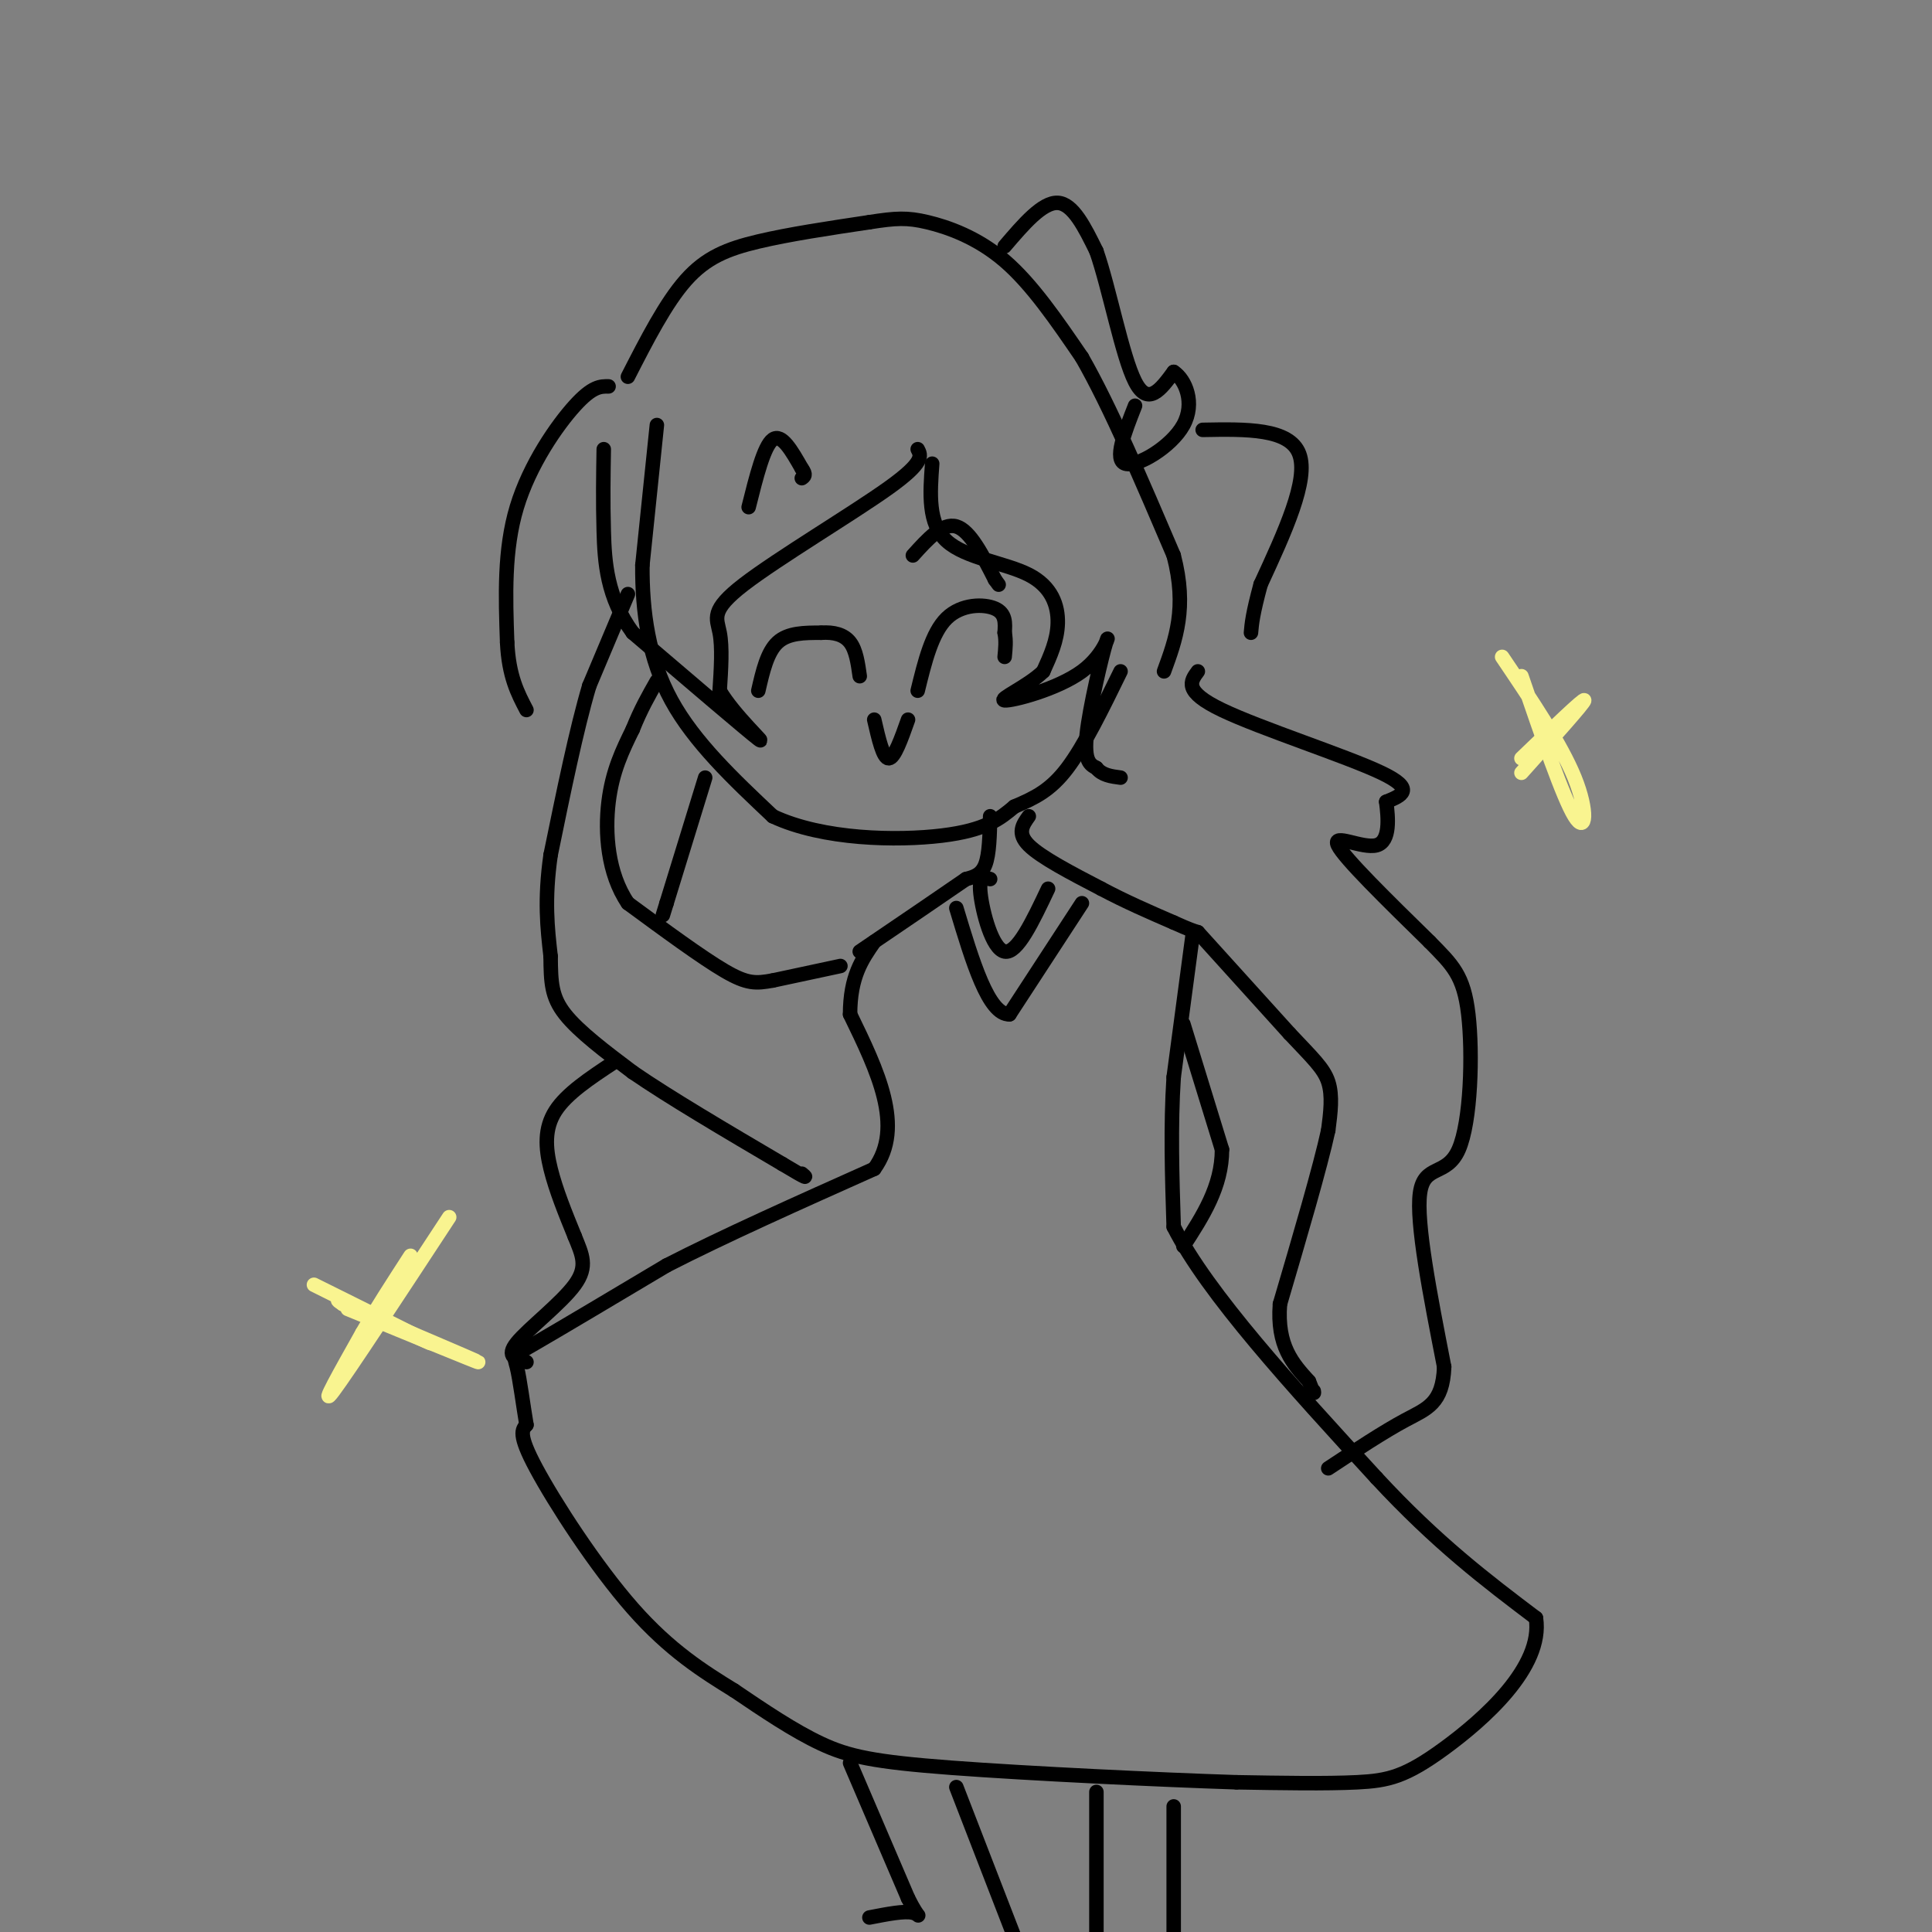 <svg viewBox='0 0 400 400' version='1.1' xmlns='http://www.w3.org/2000/svg' xmlns:xlink='http://www.w3.org/1999/xlink'><rect x="0" y="0" width="400" height="400" fill="#808080" stroke="none"/><g fill='none' stroke='rgb(0,0,0)' stroke-width='3' stroke-linecap='round' stroke-linejoin='round'><path d='M136,88c0.000,0.000 -3.000,29.000 -3,29'/><path d='M133,117c-0.067,9.667 1.267,19.333 6,28c4.733,8.667 12.867,16.333 21,24'/><path d='M160,169c10.378,4.889 25.822,5.111 35,4c9.178,-1.111 12.089,-3.556 15,-6'/><path d='M210,167c4.289,-1.822 7.511,-3.378 11,-8c3.489,-4.622 7.244,-12.311 11,-20'/><path d='M205,169c-0.083,3.917 -0.167,7.833 -1,10c-0.833,2.167 -2.417,2.583 -4,3'/><path d='M200,182c-4.333,3.000 -13.167,9.000 -22,15'/><path d='M213,169c-1.250,1.750 -2.500,3.500 0,6c2.500,2.500 8.750,5.750 15,9'/><path d='M228,184c5.000,2.667 10.000,4.833 15,7'/><path d='M243,191c3.333,1.500 4.167,1.750 5,2'/><path d='M247,193c0.000,0.000 -4.000,30.000 -4,30'/><path d='M243,223c-0.667,10.167 -0.333,20.583 0,31'/><path d='M243,254c7.000,13.833 24.500,32.917 42,52'/><path d='M285,306c12.500,13.500 22.750,21.250 33,29'/><path d='M318,335c1.583,10.179 -10.958,21.125 -19,27c-8.042,5.875 -11.583,6.679 -18,7c-6.417,0.321 -15.708,0.161 -25,0'/><path d='M256,369c-15.821,-0.512 -42.875,-1.792 -59,-3c-16.125,-1.208 -21.321,-2.345 -27,-5c-5.679,-2.655 -11.839,-6.827 -18,-11'/><path d='M152,350c-6.369,-3.929 -13.292,-8.250 -21,-17c-7.708,-8.750 -16.202,-21.929 -20,-29c-3.798,-7.071 -2.899,-8.036 -2,-9'/><path d='M109,295c-0.679,-4.000 -1.375,-9.500 -2,-12c-0.625,-2.500 -1.179,-2.000 4,-5c5.179,-3.000 16.089,-9.500 27,-16'/><path d='M138,262c11.667,-6.000 27.333,-13.000 43,-20'/><path d='M181,242c6.333,-8.667 0.667,-20.333 -5,-32'/><path d='M176,210c0.000,-7.833 2.500,-11.417 5,-15'/><path d='M248,193c0.000,0.000 19.000,21.000 19,21'/><path d='M267,214c4.733,5.044 7.067,7.156 8,10c0.933,2.844 0.467,6.422 0,10'/><path d='M275,234c-1.667,7.667 -5.833,21.833 -10,36'/><path d='M265,270c-0.667,8.667 2.667,12.333 6,16'/><path d='M271,286c1.167,3.000 1.083,2.500 1,2'/><path d='M245,212c0.000,0.000 8.000,26.000 8,26'/><path d='M253,238c0.000,7.667 -4.000,13.833 -8,20'/><path d='M174,200c0.000,0.000 -14.000,3.000 -14,3'/><path d='M160,203c-3.511,0.644 -5.289,0.756 -10,-2c-4.711,-2.756 -12.356,-8.378 -20,-14'/><path d='M130,187c-4.222,-6.178 -4.778,-14.622 -4,-21c0.778,-6.378 2.889,-10.689 5,-15'/><path d='M131,151c1.667,-4.167 3.333,-7.083 5,-10'/><path d='M130,123c0.000,0.000 -8.000,19.000 -8,19'/><path d='M122,142c-2.667,9.000 -5.333,22.000 -8,35'/><path d='M114,177c-1.333,9.333 -0.667,15.167 0,21'/><path d='M114,198c0.044,5.400 0.156,8.400 3,12c2.844,3.600 8.422,7.800 14,12'/><path d='M131,222c7.500,5.167 19.250,12.083 31,19'/><path d='M162,241c5.833,3.500 4.917,2.750 4,2'/><path d='M176,365c0.000,0.000 12.000,28.000 12,28'/><path d='M188,393c2.489,4.978 2.711,3.422 1,3c-1.711,-0.422 -5.356,0.289 -9,1'/><path d='M198,370c0.000,0.000 12.000,31.000 12,31'/><path d='M227,371c0.000,0.000 0.000,30.000 0,30'/><path d='M243,374c0.000,0.000 0.000,27.000 0,27'/><path d='M193,96c-0.458,6.208 -0.917,12.417 3,16c3.917,3.583 12.208,4.542 17,7c4.792,2.458 6.083,6.417 6,10c-0.083,3.583 -1.542,6.792 -3,10'/><path d='M216,139c-3.147,3.097 -9.515,5.841 -8,6c1.515,0.159 10.911,-2.267 16,-6c5.089,-3.733 5.870,-8.774 5,-6c-0.870,2.774 -3.391,13.364 -4,19c-0.609,5.636 0.696,6.318 2,7'/><path d='M227,159c1.167,1.500 3.083,1.750 5,2'/><path d='M190,93c0.708,1.345 1.417,2.690 -6,8c-7.417,5.310 -22.958,14.583 -30,20c-7.042,5.417 -5.583,6.976 -5,10c0.583,3.024 0.292,7.512 0,12'/><path d='M149,143c2.933,5.067 10.267,11.733 8,10c-2.267,-1.733 -14.133,-11.867 -26,-22'/><path d='M131,131c-5.378,-7.333 -5.822,-14.667 -6,-21c-0.178,-6.333 -0.089,-11.667 0,-17'/><path d='M130,78c3.911,-7.644 7.822,-15.289 12,-20c4.178,-4.711 8.622,-6.489 15,-8c6.378,-1.511 14.689,-2.756 23,-4'/><path d='M180,46c5.512,-0.857 7.792,-1.000 12,0c4.208,1.000 10.345,3.143 16,8c5.655,4.857 10.827,12.429 16,20'/><path d='M224,74c5.833,10.167 12.417,25.583 19,41'/><path d='M243,115c2.833,10.833 0.417,17.417 -2,24'/><path d='M248,139c-1.533,2.067 -3.067,4.133 5,8c8.067,3.867 25.733,9.533 33,13c7.267,3.467 4.133,4.733 1,6'/><path d='M287,166c0.405,3.202 0.917,8.208 -2,9c-2.917,0.792 -9.262,-2.631 -8,0c1.262,2.631 10.131,11.315 19,20'/><path d='M296,195c4.729,4.823 7.051,6.880 8,15c0.949,8.120 0.525,22.301 -2,28c-2.525,5.699 -7.150,2.914 -8,9c-0.850,6.086 2.075,21.043 5,36'/><path d='M299,283c-0.289,7.600 -3.511,8.600 -8,11c-4.489,2.400 -10.244,6.200 -16,10'/><path d='M146,161c0.000,0.000 -8.000,26.000 -8,26'/><path d='M138,187c-1.333,4.333 -0.667,2.167 0,0'/><path d='M127,220c-4.844,3.200 -9.689,6.400 -12,10c-2.311,3.600 -2.089,7.600 -1,12c1.089,4.400 3.044,9.200 5,14'/><path d='M119,256c1.512,3.762 2.792,6.167 0,10c-2.792,3.833 -9.655,9.095 -12,12c-2.345,2.905 -0.173,3.452 2,4'/><path d='M205,182c-1.200,-0.356 -2.400,-0.711 -2,3c0.400,3.711 2.400,11.489 5,12c2.600,0.511 5.800,-6.244 9,-13'/><path d='M224,187c0.000,0.000 -15.000,23.000 -15,23'/><path d='M209,210c-4.333,0.167 -7.667,-10.917 -11,-22'/><path d='M126,80c-1.667,-0.022 -3.333,-0.044 -7,4c-3.667,4.044 -9.333,12.156 -12,21c-2.667,8.844 -2.333,18.422 -2,28'/><path d='M105,133c0.333,7.000 2.167,10.500 4,14'/><path d='M208,51c3.917,-4.583 7.833,-9.167 11,-9c3.167,0.167 5.583,5.083 8,10'/><path d='M227,52c2.667,7.644 5.333,21.756 8,27c2.667,5.244 5.333,1.622 8,-2'/><path d='M243,77c2.429,1.560 4.500,6.458 2,11c-2.500,4.542 -9.571,8.726 -12,8c-2.429,-0.726 -0.214,-6.363 2,-12'/><path d='M249,89c9.000,-0.167 18.000,-0.333 20,5c2.000,5.333 -3.000,16.167 -8,27'/><path d='M261,121c-1.667,6.167 -1.833,8.083 -2,10'/><path d='M190,143c1.467,-6.000 2.933,-12.000 6,-15c3.067,-3.000 7.733,-3.000 10,-2c2.267,1.000 2.133,3.000 2,5'/><path d='M208,131c0.333,1.667 0.167,3.333 0,5'/><path d='M157,143c0.917,-4.000 1.833,-8.000 4,-10c2.167,-2.000 5.583,-2.000 9,-2'/><path d='M170,131c2.644,-0.178 4.756,0.378 6,2c1.244,1.622 1.622,4.311 2,7'/><path d='M181,149c0.917,4.000 1.833,8.000 3,8c1.167,0.000 2.583,-4.000 4,-8'/><path d='M189,115c3.083,-3.417 6.167,-6.833 9,-6c2.833,0.833 5.417,5.917 8,11'/><path d='M206,120c1.333,1.833 0.667,0.917 0,0'/><path d='M155,105c1.583,-6.333 3.167,-12.667 5,-14c1.833,-1.333 3.917,2.333 6,6'/><path d='M166,97c1.000,1.333 0.500,1.667 0,2'/></g>
<g fill='none' stroke='rgb(249,244,144)' stroke-width='3' stroke-linecap='round' stroke-linejoin='round'><path d='M315,140c4.311,12.578 8.622,25.156 11,29c2.378,3.844 2.822,-1.044 0,-8c-2.822,-6.956 -8.911,-15.978 -15,-25'/><path d='M315,157c6.500,-6.250 13.000,-12.500 13,-12c0.000,0.500 -6.500,7.750 -13,15'/><path d='M93,252c-10.500,16.000 -21.000,32.000 -24,36c-3.000,4.000 1.500,-4.000 6,-12'/><path d='M75,276c2.667,-4.667 6.333,-10.333 10,-16'/><path d='M65,266c11.417,5.667 22.833,11.333 24,12c1.167,0.667 -7.917,-3.667 -17,-8'/><path d='M72,270c-3.000,-1.333 -2.000,-0.667 -1,0'/><path d='M71,270c13.917,5.917 27.833,11.833 28,12c0.167,0.167 -13.417,-5.417 -27,-11'/></g>
</svg>